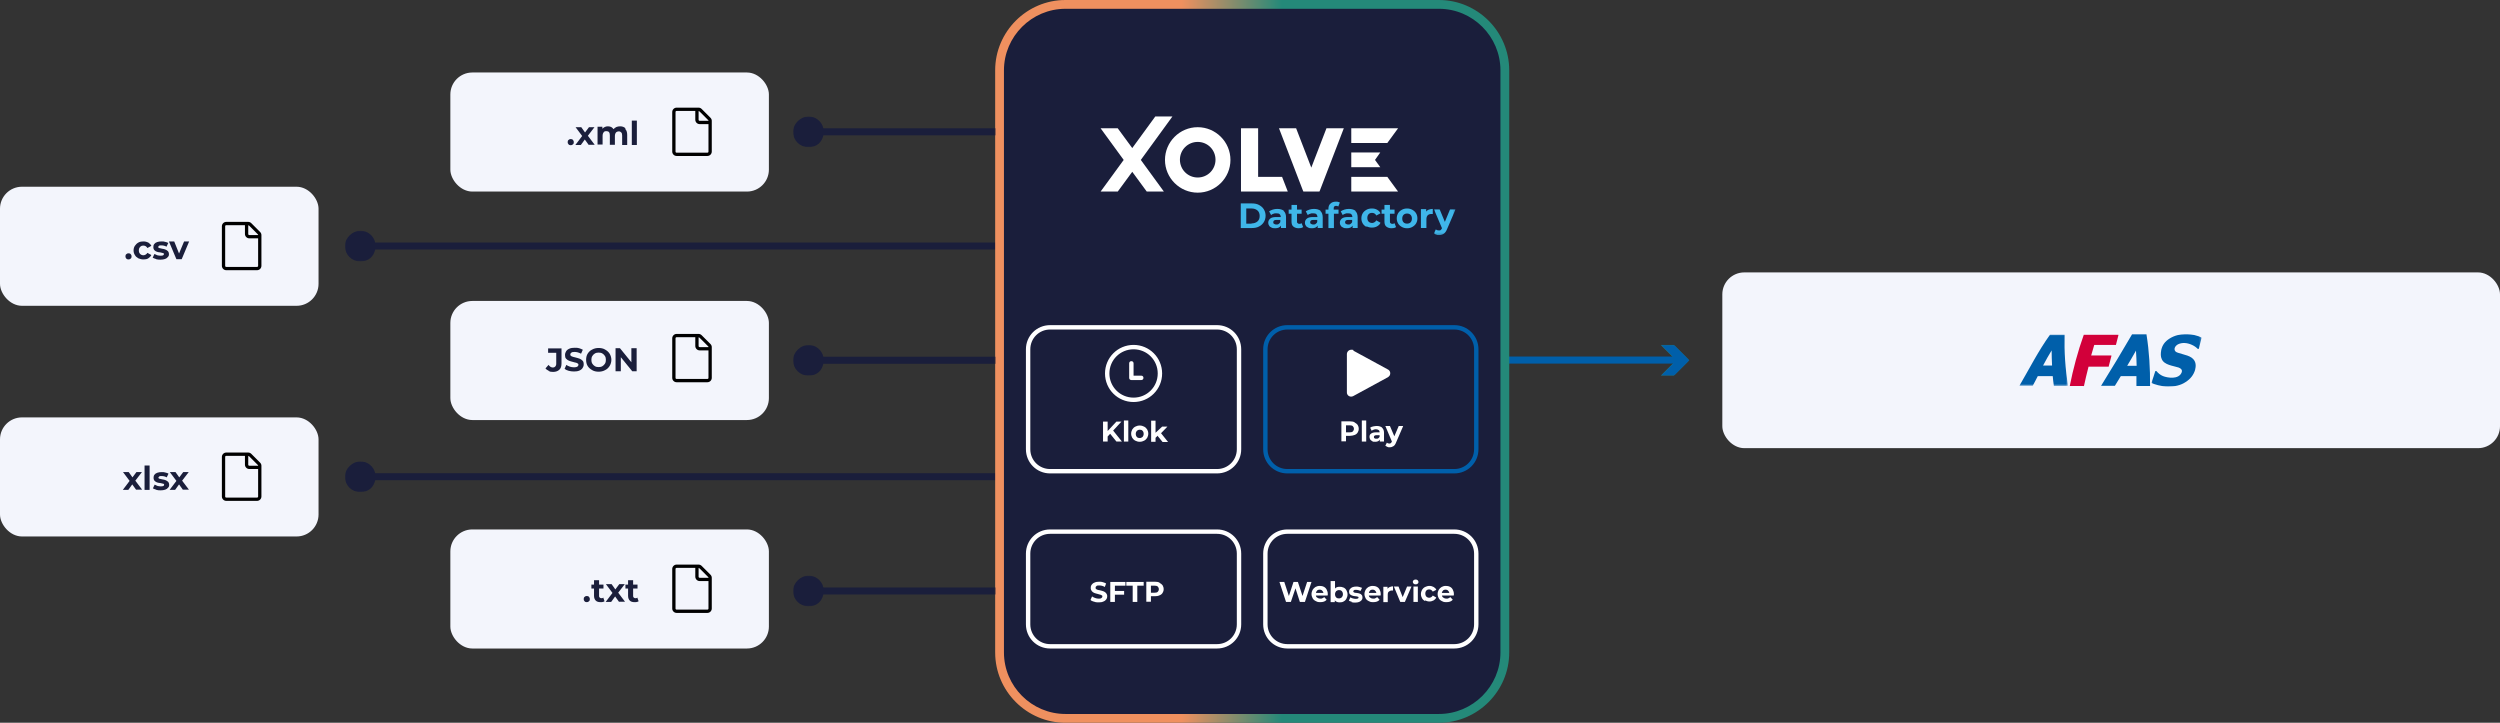 <?xml version="1.0" encoding="UTF-8"?> <svg xmlns="http://www.w3.org/2000/svg" xmlns:xlink="http://www.w3.org/1999/xlink" version="1.1" viewBox="0 0 1138 329"><rect x="0" y="0" width="1138" height="329" fill="#333333" stroke="none"/><defs><style> .cls-1 { fill: none; } .cls-2 { mask: url(#mask); } .cls-3, .cls-4 { fill: #1a1e3b; } .cls-5 { fill: #3fb6e9; } .cls-5, .cls-6, .cls-7, .cls-4, .cls-8, .cls-9 { fill-rule: evenodd; } .cls-10 { mask: url(#mask-8-2); } .cls-11 { mask: url(#mask-4-2); } .cls-12 { mask: url(#mask-2-2); } .cls-6, .cls-13 { fill: #fff; } .cls-14 { fill: #f3f5fc; } .cls-7 { fill: #248979; } .cls-15 { mask: url(#mask-10-2); } .cls-16 { isolation: isolate; } .cls-17 { mask: url(#mask-3); } .cls-18 { mask: url(#mask-5); } .cls-19 { mask: url(#mask-7); } .cls-20 { mask: url(#mask-6); } .cls-21 { mask: url(#mask-1); } .cls-22 { mask: url(#mask-9); } .cls-8, .cls-23 { fill: #005faa; } .cls-24 { clip-path: url(#clippath-1); } .cls-25 { clip-path: url(#clippath-3); } .cls-26 { clip-path: url(#clippath-4); } .cls-27 { clip-path: url(#clippath-2); } .cls-28 { clip-path: url(#clippath-5); } .cls-9 { fill: #d2003a; } .cls-29 { fill: url(#Naamloos_verloop_7); } .cls-30 { clip-path: url(#clippath); } </style><mask id="mask" x="157" y="210" width="299.6" height="14" maskUnits="userSpaceOnUse"><g id="mask-2"><polygon id="path-1" class="cls-6" points="157 210 456 210 456 224 157 224 157 210"></polygon></g></mask><mask id="mask-1" x="157" y="105" width="309.2" height="14" maskUnits="userSpaceOnUse"><g id="mask-4"><polygon id="path-3" class="cls-6" points="157 105 455 105 455 119 157 119 157 105"></polygon></g></mask><clipPath id="clippath"><rect class="cls-1" x="784" y="124" width="354" height="80" rx="10" ry="10"></rect></clipPath><mask id="mask-2-2" data-name="mask-2" x="919" y="152.3" width="22.2" height="23.4" maskUnits="userSpaceOnUse"><g id="mask-8"><polygon id="path-7" class="cls-6" points="919 152.3 941.2 152.3 941.2 175.7 919 175.7 919 152.3"></polygon></g></mask><mask id="mask-3" x="979.4" y="152" width="22.8" height="24" maskUnits="userSpaceOnUse"><g id="mask-10"><polygon id="path-9" class="cls-6" points="979.4 152 1002.2 152 1002.2 176 979.4 176 979.4 152"></polygon></g></mask><clipPath id="clippath-1"><rect class="cls-1" x="205" y="137" width="145" height="54.2" rx="10" ry="10"></rect></clipPath><clipPath id="clippath-2"><rect class="cls-1" x="205" y="241" width="145" height="54.2" rx="10" ry="10"></rect></clipPath><clipPath id="clippath-3"><rect class="cls-1" y="190" width="145" height="54.2" rx="10" ry="10"></rect></clipPath><clipPath id="clippath-4"><rect class="cls-1" x="205" y="33" width="145" height="54.2" rx="10" ry="10"></rect></clipPath><clipPath id="clippath-5"><rect class="cls-1" y="85" width="145" height="54.2" rx="10" ry="10"></rect></clipPath><mask id="mask-4-2" data-name="mask-4" x="656" y="157" width="112.9" height="14" maskUnits="userSpaceOnUse"><g id="mask-12"><polygon id="path-11" class="cls-6" points="709.9 157 768.9 157 768.9 171 709.9 171 709.9 157"></polygon></g></mask><mask id="mask-5" x="656" y="157" width="113" height="14" maskUnits="userSpaceOnUse"><g id="mask-14"><polygon id="path-13" class="cls-6" points="656 157 769 157 769 171 656 171 656 157"></polygon></g></mask><mask id="mask-6" x="656" y="157" width="113" height="14" maskUnits="userSpaceOnUse"><g id="mask-14-2" data-name="mask-14"><polygon id="path-13-2" data-name="path-13" class="cls-6" points="656 157 769 157 769 171 656 171 656 157"></polygon></g></mask><linearGradient id="Naamloos_verloop_7" data-name="Naamloos verloop 7" x1="312.2" y1="420.2" x2="312" y2="420.2" gradientTransform="translate(-71222 136736) scale(230 -325)" gradientUnits="userSpaceOnUse"><stop offset="0" stop-color="#248979"></stop><stop offset="1" stop-color="#ef905f"></stop></linearGradient><mask id="mask-7" x="361" y="262" width="151.5" height="14" maskUnits="userSpaceOnUse"><g id="mask-17"><polygon id="path-16" class="cls-6" points="361 262 453 262 453 276 361 276 361 262"></polygon></g></mask><mask id="mask-8-2" data-name="mask-8" x="361" y="157" width="151.5" height="14" maskUnits="userSpaceOnUse"><g id="mask-19"><polygon id="path-18" class="cls-6" points="361 157 453 157 453 171 361 171 361 157"></polygon></g></mask><mask id="mask-9" x="361" y="53" width="151.5" height="14" maskUnits="userSpaceOnUse"><g id="mask-21"><polygon id="path-20" class="cls-6" points="361 53 453 53 453 67 361 67 361 53"></polygon></g></mask><mask id="mask-10-2" data-name="mask-10" x="652.7" y="95.2" width="9.8" height="11.8" maskUnits="userSpaceOnUse"><g id="mask-23"><polygon id="path-22" class="cls-6" points="652.7 95.2 662.6 95.2 662.6 107 652.7 107 652.7 95.2"></polygon></g></mask></defs><g><g id="Laag_1"><g id="Group-3"><g class="cls-2"><g id="Fill-1"><path class="cls-4" d="M170.8,215.4c-.7-3.1-3.5-5.4-6.8-5.4s-7,3.1-7,7,3.1,7,7,7,6.1-2.3,6.8-5.4h284.2c.9,0,1.6-.7,1.6-1.6s-.7-1.6-1.6-1.6H170.8Z"></path></g></g></g><g id="Group-3-2" data-name="Group-3"><g class="cls-21"><g id="Fill-1-2" data-name="Fill-1"><path class="cls-4" d="M170.8,110.4c-.7-3.1-3.5-5.4-6.8-5.4s-7,3.1-7,7,3.1,7,7,7,6.1-2.3,6.8-5.4h282.2c28.8,0,1.6-.7,1.6-1.6s-.7-1.6-1.6-1.6H170.8Z"></path></g></g></g><g><g id="Rectangle"><g class="cls-30"><path class="cls-14" d="M1138,124h-354,354Z"></path><rect class="cls-14" x="784" y="124" width="354" height="80"></rect><path class="cls-14" d="M784,204h354-354Z"></path></g></g><g id="Group-11"><g id="Fill-1-3" data-name="Fill-1"><path class="cls-9" d="M948.5,175.7h-.2c-1.9,0-3.9,0-5.8,0h-.3c0,0,0-.2,0-.2,1.4-7.2,3.7-15.8,6.3-23,0,0,0,0,0-.1h.2c5.1,0,10.2,0,15.3,0h.3c0,0,0,.2,0,.2-.4,1.4-.7,2.8-1.1,4.3,0,0,0,0,0,.1h-.2c-3.2,0-6.5,0-9.7,0-.5,1.6-.9,3.2-1.4,4.8,2.9,0,5.9,0,8.9,0h.3c0,0,0,.2,0,.3-.4,1.5-.8,3-1.2,4.6,0,0,0,.1,0,.2h-.2c-3,0-6,0-9,0-.8,3.1-1.5,6.1-2.1,8.9,0,0,0,0,0,.1"></path></g><g id="Group-5"><g class="cls-12"><g id="Fill-3"><path class="cls-8" d="M930,166.4c1.4,0,2.7,0,4.1,0-.1-2.3-.2-4.6-.2-6.9-1.4,2.3-2.7,4.6-3.9,6.9M941.2,175.7h-.2c-2,0-3.9,0-5.9,0h-.2c0,0,0-.1,0-.2-.2-1.4-.4-2.9-.5-4.3-2.3,0-4.6,0-6.8,0-.8,1.5-1.5,3-2.3,4.4,0,0,0,0,0,0h-.1c-1.9,0-3.8,0-5.7,0h-.3c0,0,.1-.2.2-.3,4.4-7.5,8.4-15.5,13.8-23,0,0,0,0,0,0h.1c2.1,0,4.2,0,6.3,0h.2c0,0,0,.1,0,.2-.2,7.3.3,15.7,1.6,23,0,0,0,.1,0,.2"></path></g></g></g><g id="Fill-6"><path class="cls-8" d="M968.3,166.5c1.4,0,2.8,0,4.3,0,0-2.3-.2-4.6-.3-6.9-1.3,2.3-2.6,4.6-4,6.9M978.8,175.7h-.2c-2,0-3.9,0-5.9,0h-.2c0,0,0-.1,0-.2,0-1.4,0-2.8,0-4.3-2.4,0-4.7,0-7.1,0-.9,1.5-1.8,3-2.7,4.4,0,0,0,0,0,0h-.1c-1.9,0-3.9,0-5.8,0h-.4c0,0,.1-.2.2-.3,4.5-7.2,9.7-15.9,13.9-23.1,0,0,0,0,0,0h.1c2.1,0,4.2,0,6.3,0h.2c0,0,0,.1,0,.2,1.2,7.3,1.7,15.8,1.6,23,0,0,0,.1,0,.2"></path></g><g id="Group-10"><g class="cls-17"><g id="Fill-8"><path class="cls-8" d="M1002.2,153.6c-.4,1.7-.9,3.4-1.3,5.2-.2,0-.3,0-.5,0-.7-.7-1.5-1.3-2.6-1.8-2.4-1.1-4.6-1.1-6.3-.3-1.2.6-2.2,2-1.3,3.2.7,1,5.3,1.4,7.4,2.9,2.3,1.6,2,4,1.6,5.6-.7,2.3-2.1,4.1-4.3,5.5-2.2,1.5-5,2.1-8,2.1s-6.7-1.2-7.6-1.7c.6-1.8,1.3-3.6,1.8-5.4.2,0,.3,0,.5,0,.8,1,1.8,1.8,3,2.3,2,.8,7.2,1.7,8.5-1.7.4-1.1-.3-1.8-1.4-2.2-2.4-.8-6.6-1.1-7.7-3.9-.5-1.1-.5-2.4-.2-4.1.5-2.2,1.6-3.8,3.8-5.2,4.6-2.9,9.9-1.9,11.2-1.6,1.3.3,2.5.7,3.3,1.2"></path></g></g></g></g></g><g><g id="Rectangle-2" data-name="Rectangle"><g class="cls-24"><path class="cls-14" d="M350,137h-145,145Z"></path><rect class="cls-14" x="205" y="137" width="145" height="54.2"></rect><path class="cls-14" d="M205,191.2h145-145Z"></path></g></g><g id="JSON" class="cls-16"><g class="cls-16"><path class="cls-3" d="M249.8,168.8c-.6-.3-1.1-.6-1.5-1.1l1.4-1.6c.6.8,1.2,1.2,2,1.2s1.5-.6,1.5-1.7v-5h-3.7v-2h6.1v6.8c0,1.3-.3,2.3-1,2.9-.6.6-1.6,1-2.8,1s-1.4-.1-2-.4Z"></path><path class="cls-3" d="M258.9,168.8c-.8-.2-1.4-.5-1.9-.9l.8-1.8c.4.3,1,.6,1.6.8.6.2,1.2.3,1.9.3s1.2-.1,1.5-.3c.3-.2.5-.5.5-.8s0-.5-.3-.6c-.2-.2-.4-.3-.8-.4-.3,0-.7-.2-1.2-.3-.8-.2-1.5-.4-2-.6-.5-.2-.9-.5-1.3-.9-.4-.4-.5-1-.5-1.7s.2-1.2.5-1.7.8-.9,1.5-1.2c.7-.3,1.5-.4,2.4-.4s1.3,0,2,.2c.6.2,1.2.4,1.7.7l-.8,1.8c-1-.5-1.9-.8-2.9-.8s-1.2.1-1.5.3c-.3.2-.5.5-.5.9s.2.6.6.8.9.3,1.7.5c.8.2,1.5.4,2,.6.5.2.9.5,1.3.9.4.4.5,1,.5,1.7s-.2,1.1-.5,1.6-.8.9-1.5,1.2c-.7.3-1.5.4-2.4.4s-1.6-.1-2.4-.3Z"></path><path class="cls-3" d="M269.6,168.5c-.9-.5-1.6-1.1-2.1-1.9-.5-.8-.7-1.8-.7-2.8s.2-2,.7-2.8c.5-.8,1.2-1.5,2.1-1.9.9-.5,1.9-.7,2.9-.7s2.1.2,2.9.7c.9.5,1.6,1.1,2.1,1.9.5.8.8,1.8.8,2.8s-.3,2-.8,2.8c-.5.8-1.2,1.5-2.1,1.9-.9.5-1.9.7-2.9.7s-2.1-.2-2.9-.7ZM274.2,166.7c.5-.3.9-.7,1.2-1.2s.4-1.1.4-1.7-.1-1.2-.4-1.7-.7-.9-1.2-1.2-1.1-.4-1.7-.4-1.2.1-1.7.4-.9.7-1.2,1.2c-.3.5-.4,1.1-.4,1.7s.1,1.2.4,1.7c.3.5.7.9,1.2,1.2s1.1.4,1.7.4,1.2-.1,1.7-.4Z"></path><path class="cls-3" d="M289.8,158.5v10.5h-2l-5.2-6.4v6.4h-2.4v-10.5h2l5.2,6.4v-6.4h2.4Z"></path></g></g><g id="ad3ee449"><g id="Shape"><path d="M308,153.5c-.3,0-.5.2-.5.5v18c0,.3.2.5.5.5h14c.3,0,.5-.2.5-.5v-12.5h-4c-1.1,0-2-.9-2-2v-4h-8.5ZM318,153.5v4c0,.3.2.5.5.5h4c0-.1,0-.2-.1-.3l-4-4c0,0-.2-.1-.3-.1ZM306,154c0-1.1.9-2,2-2h10c.5,0,1,.2,1.4.6l4,4c.4.4.6.9.6,1.4v14c0,1.1-.9,2-2,2h-14c-1.1,0-2-.9-2-2v-18Z"></path></g></g></g><g><g id="Rectangle-3" data-name="Rectangle"><g class="cls-27"><path class="cls-14" d="M350,241h-145,145Z"></path><rect class="cls-14" x="205" y="241" width="145" height="54.2"></rect><path class="cls-14" d="M205,295.2h145-145Z"></path></g></g><g id="_x2E_txt" class="cls-16"><g class="cls-16"><path class="cls-3" d="M266.1,273.7c-.3-.3-.4-.6-.4-1s.1-.8.4-1c.3-.3.6-.4,1-.4s.8.1,1,.4c.3.3.4.6.4,1s-.1.8-.4,1c-.3.3-.6.4-1,.4s-.8-.1-1-.4Z"></path><path class="cls-3" d="M275.3,273.6c-.2.2-.5.3-.8.4s-.7.1-1.1.1c-1,0-1.7-.2-2.2-.7-.5-.5-.8-1.2-.8-2.2v-3.3h-1.2v-1.8h1.2v-2h2.3v2h2v1.8h-2v3.3c0,.3,0,.6.3.8.2.2.4.3.7.3s.7,0,.9-.3l.6,1.7Z"></path><path class="cls-3" d="M281.8,274l-1.8-2.5-1.8,2.5h-2.5l3.1-4.1-3-4h2.6l1.7,2.4,1.8-2.4h2.5l-3,3.9,3.1,4.1h-2.7Z"></path><path class="cls-3" d="M290.8,273.6c-.2.2-.5.3-.8.4s-.7.1-1.1.1c-1,0-1.7-.2-2.2-.7-.5-.5-.8-1.2-.8-2.2v-3.3h-1.2v-1.8h1.2v-2h2.3v2h2v1.8h-2v3.3c0,.3,0,.6.3.8.2.2.4.3.7.3s.7,0,.9-.3l.6,1.7Z"></path></g></g><g id="ad3ee449-2" data-name="ad3ee449"><g id="Shape-2" data-name="Shape"><path d="M308,258.5c-.3,0-.5.2-.5.5v18c0,.3.2.5.5.5h14c.3,0,.5-.2.5-.5v-12.5h-4c-1.1,0-2-.9-2-2v-4h-8.5ZM318,258.5v4c0,.3.2.5.5.5h4c0-.1,0-.2-.1-.3l-4-4c0,0-.2-.1-.3-.1ZM306,259c0-1.1.9-2,2-2h10c.5,0,1,.2,1.4.6l4,4c.4.4.6.9.6,1.4v14c0,1.1-.9,2-2,2h-14c-1.1,0-2-.9-2-2v-18Z"></path></g></g></g><g><g id="Rectangle-4" data-name="Rectangle"><g class="cls-25"><path class="cls-14" d="M145,190H0h145Z"></path><rect class="cls-14" y="190" width="145" height="54.2"></rect><path class="cls-14" d="M0,244.2h145H0Z"></path></g></g><g id="xlsx" class="cls-16"><g class="cls-16"><path class="cls-3" d="M62,223l-1.8-2.5-1.8,2.5h-2.5l3.1-4.1-3-4h2.6l1.7,2.4,1.8-2.4h2.5l-3,3.9,3.1,4.1h-2.7Z"></path><path class="cls-3" d="M65.8,211.9h2.3v11.1h-2.3v-11.1Z"></path><path class="cls-3" d="M71.1,222.9c-.6-.2-1.2-.4-1.5-.6l.8-1.7c.4.2.8.4,1.3.6.5.1,1,.2,1.5.2,1,0,1.5-.2,1.5-.7s-.1-.4-.4-.5-.7-.2-1.2-.3c-.7,0-1.2-.2-1.6-.3-.4-.1-.8-.4-1.1-.7-.3-.3-.5-.8-.5-1.4s.1-1,.4-1.4c.3-.4.7-.7,1.3-.9.6-.2,1.2-.3,2-.3s1.1,0,1.7.2c.6.1,1,.3,1.4.5l-.8,1.7c-.7-.4-1.5-.6-2.3-.6s-.9,0-1.1.2-.4.3-.4.5.1.4.4.5c.3,0,.7.2,1.3.3.7.1,1.2.2,1.6.4s.8.4,1.1.7c.3.3.5.8.5,1.4s-.1.9-.5,1.3c-.3.4-.7.7-1.3.9-.6.2-1.3.3-2,.3s-1.3,0-2-.2Z"></path><path class="cls-3" d="M83.3,223l-1.8-2.5-1.8,2.5h-2.5l3.1-4.1-3-4h2.6l1.7,2.4,1.8-2.4h2.5l-3,3.9,3.1,4.1h-2.7Z"></path></g></g><g id="ad3ee449-3" data-name="ad3ee449"><g id="Shape-3" data-name="Shape"><path d="M103,207.5c-.3,0-.5.2-.5.5v18c0,.3.2.5.5.5h14c.3,0,.5-.2.5-.5v-12.5h-4c-1.1,0-2-.9-2-2v-4h-8.5ZM113,207.5v4c0,.3.2.5.5.5h4c0-.1,0-.2-.1-.3l-4-4c0,0-.2-.1-.3-.1ZM101,208c0-1.1.9-2,2-2h10c.5,0,1,.2,1.4.6l4,4c.4.4.6.9.6,1.4v14c0,1.1-.9,2-2,2h-14c-1.1,0-2-.9-2-2v-18Z"></path></g></g></g><g><g id="Rectangle-5" data-name="Rectangle"><g class="cls-26"><path class="cls-14" d="M350,33h-145,145Z"></path><rect class="cls-14" x="205" y="33" width="145" height="54.2"></rect><path class="cls-14" d="M205,87.2h145-145Z"></path></g></g><g id="_x2E_xml" class="cls-16"><g class="cls-16"><path class="cls-3" d="M258.8,65.7c-.3-.3-.4-.6-.4-1s.1-.8.4-1c.3-.3.6-.4,1-.4s.8.1,1,.4c.3.3.4.6.4,1s-.1.8-.4,1c-.3.3-.6.4-1,.4s-.8-.1-1-.4Z"></path><path class="cls-3" d="M268,66l-1.8-2.5-1.8,2.5h-2.5l3.1-4.1-3-4h2.6l1.7,2.4,1.8-2.4h2.5l-3,3.9,3.1,4.1h-2.7Z"></path><path class="cls-3" d="M284.6,58.7c.6.6.9,1.5.9,2.7v4.6h-2.3v-4.3c0-.6-.1-1.1-.4-1.4-.3-.3-.6-.5-1.1-.5s-1,.2-1.3.5c-.3.4-.5.9-.5,1.6v4h-2.3v-4.3c0-1.3-.5-1.9-1.5-1.9s-1,.2-1.3.5c-.3.4-.5.9-.5,1.6v4h-2.3v-8.1h2.2v.9c.3-.3.7-.6,1.1-.8s.9-.3,1.4-.3,1.1.1,1.5.3.8.6,1.1,1c.3-.4.7-.7,1.3-1,.5-.2,1.1-.3,1.7-.3,1,0,1.8.3,2.4.9Z"></path><path class="cls-3" d="M287.6,54.9h2.3v11.1h-2.3v-11.1Z"></path></g></g><g id="ad3ee449-4" data-name="ad3ee449"><g id="Shape-4" data-name="Shape"><path d="M308,50.5c-.3,0-.5.2-.5.5v18c0,.3.2.5.5.5h14c.3,0,.5-.2.5-.5v-12.5h-4c-1.1,0-2-.9-2-2v-4h-8.5ZM318,50.5v4c0,.3.2.5.5.5h4c0-.1,0-.2-.1-.3l-4-4c0,0-.2-.1-.3-.1ZM306,51c0-1.1.9-2,2-2h10c.5,0,1,.2,1.4.6l4,4c.4.4.6.9.6,1.4v14c0,1.1-.9,2-2,2h-14c-1.1,0-2-.9-2-2v-18Z"></path></g></g></g><g><g id="Rectangle-6" data-name="Rectangle"><g class="cls-28"><path class="cls-14" d="M145,85H0h145Z"></path><rect class="cls-14" y="85" width="145" height="54.2"></rect><path class="cls-14" d="M0,139.2h145H0Z"></path></g></g><g id="_x2E_csv" class="cls-16"><g class="cls-16"><path class="cls-3" d="M57.5,117.7c-.3-.3-.4-.6-.4-1s.1-.8.4-1c.3-.3.6-.4,1-.4s.8.1,1,.4c.3.3.4.6.4,1s-.1.8-.4,1c-.3.3-.6.4-1,.4s-.8-.1-1-.4Z"></path><path class="cls-3" d="M63,117.6c-.7-.4-1.2-.8-1.6-1.5-.4-.6-.6-1.3-.6-2.1s.2-1.5.6-2.1c.4-.6.9-1.1,1.6-1.5.7-.4,1.5-.5,2.3-.5s1.6.2,2.2.5c.6.4,1.1.9,1.4,1.5l-1.8,1c-.4-.7-1-1.1-1.8-1.1s-1.1.2-1.5.6c-.4.4-.6.9-.6,1.6s.2,1.2.6,1.6c.4.4.9.6,1.5.6s1.4-.4,1.8-1.1l1.8,1c-.3.6-.8,1.1-1.4,1.5-.6.4-1.4.5-2.2.5s-1.6-.2-2.3-.5Z"></path><path class="cls-3" d="M71,117.9c-.6-.2-1.2-.4-1.5-.6l.8-1.7c.4.2.8.4,1.3.6.5.1,1,.2,1.5.2,1,0,1.5-.2,1.5-.7s-.1-.4-.4-.5-.7-.2-1.2-.3c-.7,0-1.2-.2-1.6-.3-.4-.1-.8-.4-1.1-.7-.3-.3-.5-.8-.5-1.4s.1-1,.4-1.4c.3-.4.7-.7,1.3-.9.6-.2,1.2-.3,2-.3s1.1,0,1.7.2c.6.1,1,.3,1.4.5l-.8,1.7c-.7-.4-1.5-.6-2.3-.6s-.9,0-1.1.2-.4.3-.4.5.1.4.4.5c.3,0,.7.2,1.3.3.7.1,1.2.2,1.6.4s.8.4,1.1.7c.3.3.5.8.5,1.4s-.1.9-.5,1.3c-.3.4-.7.7-1.3.9-.6.2-1.3.3-2,.3s-1.3,0-2-.2Z"></path><path class="cls-3" d="M86.1,109.9l-3.4,8.1h-2.4l-3.4-8.1h2.4l2.2,5.5,2.3-5.5h2.2Z"></path></g></g><g id="ad3ee449-5" data-name="ad3ee449"><g id="Shape-5" data-name="Shape"><path d="M103,102.5c-.3,0-.5.2-.5.5v18c0,.3.2.5.5.5h14c.3,0,.5-.2.5-.5v-12.5h-4c-1.1,0-2-.9-2-2v-4h-8.5ZM113,102.5v4c0,.3.2.5.5.5h4c0-.1,0-.2-.1-.3l-4-4c0,0-.2-.1-.3-.1ZM101,103c0-1.1.9-2,2-2h10c.5,0,1,.2,1.4.6l4,4c.4.4.6.9.6,1.4v14c0,1.1-.9,2-2,2h-14c-1.1,0-2-.9-2-2v-18Z"></path></g></g></g><g id="Group-3-3" data-name="Group-3"><g class="cls-11"><g id="Fill-1-4" data-name="Fill-1"><path class="cls-7" d="M761.9,157h-5.9l5.9,5.9h-104.7c-.6,0-1.1.5-1.1,1.1s.5,1.1,1.1,1.1h104.7l-5.9,5.9h5.9l7-7-7-7Z"></path></g></g></g><g id="Group-3-4" data-name="Group-3"><g class="cls-18"><g id="Fill-1-5" data-name="Fill-1"><path class="cls-8" d="M762,157h-5.9l5.9,5.9h-104.7c-.6,0-1.1.5-1.1,1.1s.5,1.1,1.1,1.1h104.7l-5.9,5.9h5.9l7-7-7-7Z"></path></g></g><g class="cls-20"><g id="Fill-1-6" data-name="Fill-1"><path class="cls-8" d="M682.9,162.4v3.1h80c.9,0,1.6-.7,1.6-1.6s-.7-1.6-1.6-1.6h-80Z"></path></g></g></g><g id="Rectangle-7" data-name="Rectangle"><rect class="cls-3" x="455" y="2" width="230" height="325" rx="30" ry="30"></rect><path class="cls-29" d="M655,329h-170c-17.6,0-32-14.4-32-32V32c0-17.6,14.4-32,32-32h170c17.6,0,32,14.4,32,32v265c0,17.6-14.4,32-32,32ZM485,4c-15.4,0-28,12.6-28,28v265c0,15.4,12.6,28,28,28h170c15.4,0,28-12.6,28-28V32c0-15.4-12.6-28-28-28h-170Z"></path></g><g id="Group-3-5" data-name="Group-3"><g class="cls-19"><g id="Fill-1-7" data-name="Fill-1"><path class="cls-4" d="M374.8,267.4c-.7-3.1-3.5-5.4-6.8-5.4s-7,3.1-7,7,3.1,7,7,7,6.1-2.3,6.8-5.4h136.1c.9,0,1.6-.7,1.6-1.6s-.7-1.6-1.6-1.6h-136.1Z"></path></g></g></g><g id="Group-3-6" data-name="Group-3"><g class="cls-10"><g id="Fill-1-8" data-name="Fill-1"><path class="cls-4" d="M374.8,162.4c-.7-3.1-3.5-5.4-6.8-5.4s-7,3.1-7,7,3.1,7,7,7,6.1-2.3,6.8-5.4h136.1c.9,0,1.6-.7,1.6-1.6s-.7-1.6-1.6-1.6h-136.1Z"></path></g></g></g><g id="Group-3-7" data-name="Group-3"><g class="cls-22"><g id="Fill-1-9" data-name="Fill-1"><path class="cls-4" d="M374.8,58.4c-.7-3.1-3.5-5.4-6.8-5.4s-7,3.1-7,7,3.1,7,7,7,6.1-2.3,6.8-5.4h136.1c.9,0,1.6-.7,1.6-1.6s-.7-1.6-1.6-1.6h-136.1Z"></path></g></g></g><g id="Rectangle-8" data-name="Rectangle"><path class="cls-13" d="M662,295.2h-76c-6.1,0-11-4.9-11-11v-32.2c0-6.1,4.9-11,11-11h76c6.1,0,11,4.9,11,11v32.2c0,6.1-4.9,11-11,11ZM586,243c-5,0-9,4-9,9v32.2c0,5,4,9,9,9h76c5,0,9-4,9-9v-32.2c0-5-4-9-9-9h-76Z"></path></g><g id="Rectangle-9" data-name="Rectangle"><path class="cls-13" d="M554,295.2h-76c-6.1,0-11-4.9-11-11v-32.2c0-6.1,4.9-11,11-11h76c6.1,0,11,4.9,11,11v32.2c0,6.1-4.9,11-11,11ZM478,243c-5,0-9,4-9,9v32.2c0,5,4,9,9,9h76c5,0,9-4,9-9v-32.2c0-5-4-9-9-9h-76Z"></path></g><g id="Rectangle-10" data-name="Rectangle"><path class="cls-23" d="M662,215.5h-76c-6.1,0-11-4.9-11-11v-45.5c0-6.1,4.9-11,11-11h76c6.1,0,11,4.9,11,11v45.5c0,6.1-4.9,11-11,11ZM586,150c-5,0-9,4-9,9v45.5c0,5,4,9,9,9h76c5,0,9-4,9-9v-45.5c0-5-4-9-9-9h-76Z"></path></g><g id="Rectangle-11" data-name="Rectangle"><path class="cls-13" d="M554,215.5h-76c-6.1,0-11-4.9-11-11v-45.5c0-6.1,4.9-11,11-11h76c6.1,0,11,4.9,11,11v45.5c0,6.1-4.9,11-11,11ZM478,150c-5,0-9,4-9,9v45.5c0,5,4,9,9,9h76c5,0,9-4,9-9v-45.5c0-5-4-9-9-9h-76Z"></path></g><g id="Oval"><path class="cls-13" d="M516,183c-7.2,0-13-5.8-13-13s5.8-13,13-13,13,5.8,13,13-5.8,13-13,13ZM516,159c-6.1,0-11,4.9-11,11s4.9,11,11,11,11-4.9,11-11-4.9-11-11-11Z"></path></g><g id="Klok" class="cls-16"><g class="cls-16"><path class="cls-13" d="M505.4,197.4l-1.2,1.3v2.3h-2.1v-9.1h2.1v4.3l4-4.3h2.3l-3.8,4.1,4,5h-2.5l-2.9-3.6Z"></path><path class="cls-13" d="M511.6,191.4h2v9.6h-2v-9.6Z"></path><path class="cls-13" d="M516.8,200.6c-.6-.3-1-.7-1.4-1.3-.3-.5-.5-1.2-.5-1.9s.2-1.3.5-1.9c.3-.5.8-1,1.4-1.3.6-.3,1.2-.5,2-.5s1.4.2,2,.5c.6.3,1,.7,1.4,1.3.3.5.5,1.2.5,1.9s-.2,1.3-.5,1.9c-.3.5-.8,1-1.4,1.3-.6.3-1.2.5-2,.5s-1.4-.2-2-.5ZM520.1,198.9c.3-.4.5-.8.5-1.4s-.2-1.1-.5-1.4c-.3-.4-.8-.5-1.3-.5s-.9.2-1.3.5c-.3.4-.5.8-.5,1.4s.2,1.1.5,1.4c.3.4.8.5,1.3.5s.9-.2,1.3-.5Z"></path><path class="cls-13" d="M527,198.3l-1,1v1.8h-2v-9.6h2v5.5l3-2.8h2.4l-2.9,3,3.2,4h-2.5l-2.2-2.7Z"></path></g></g><g id="Play" class="cls-16"><g class="cls-16"><path class="cls-13" d="M616.6,192.3c.6.3,1.1.7,1.4,1.1.3.5.5,1.1.5,1.8s-.2,1.2-.5,1.7c-.3.5-.8.9-1.4,1.1s-1.3.4-2.1.4h-1.8v2.5h-2.1v-9.1h3.9c.8,0,1.5.1,2.1.4ZM615.8,196.4c.3-.3.5-.7.5-1.2s-.2-.9-.5-1.2c-.3-.3-.8-.4-1.4-.4h-1.7v3.2h1.7c.6,0,1.1-.1,1.4-.4Z"></path><path class="cls-13" d="M619.9,191.4h2v9.6h-2v-9.6Z"></path><path class="cls-13" d="M629.1,194.7c.6.5.9,1.3.9,2.3v4h-1.9v-.9c-.4.7-1.1,1-2.1,1s-1,0-1.4-.3-.7-.4-.9-.8-.3-.7-.3-1.1c0-.7.2-1.2.7-1.5.5-.4,1.2-.6,2.3-.6h1.6c0-.4-.1-.8-.4-1-.3-.2-.7-.4-1.2-.4s-.7,0-1.1.2c-.4.1-.7.3-.9.5l-.7-1.4c.4-.3.8-.5,1.4-.6s1.1-.2,1.6-.2c1.1,0,1.9.3,2.5.8ZM627.4,199.5c.3-.2.5-.4.6-.7v-.7h-1.4c-.8,0-1.2.3-1.2.8s.1.5.3.6c.2.2.5.2.8.2s.7,0,.9-.2Z"></path><path class="cls-13" d="M638.7,194l-3.2,7.4c-.3.8-.7,1.4-1.2,1.7-.5.3-1,.5-1.7.5s-.7,0-1.1-.2-.6-.3-.9-.5l.7-1.4c.2.1.3.2.5.3.2,0,.4.1.6.1s.5,0,.7-.2c.2-.1.3-.4.5-.7h0c0,0-3-7.1-3-7.1h2.1l2,4.7,2-4.7h1.9Z"></path></g></g><g id="SFTP" class="cls-16"><g class="cls-16"><path class="cls-13" d="M498,273.9c-.7-.2-1.2-.4-1.6-.8l.7-1.6c.4.3.9.5,1.4.7.5.2,1.1.3,1.6.3s1,0,1.3-.3c.3-.2.4-.4.4-.7s0-.4-.3-.5c-.2-.1-.4-.3-.6-.3-.3,0-.6-.2-1.1-.3-.7-.2-1.3-.3-1.7-.5-.4-.2-.8-.4-1.1-.8s-.5-.8-.5-1.5.1-1,.4-1.4.7-.8,1.3-1c.6-.3,1.3-.4,2.1-.4s1.1,0,1.7.2,1,.3,1.5.6l-.6,1.6c-.8-.5-1.7-.7-2.5-.7s-1,0-1.3.3c-.3.2-.4.4-.4.8s.2.5.5.7c.3.2.8.3,1.5.4.7.2,1.3.3,1.7.5.4.2.8.4,1.1.8.3.4.5.8.5,1.4s-.1,1-.4,1.4c-.3.4-.7.8-1.3,1-.6.3-1.3.4-2.1.4s-1.4,0-2.1-.3Z"></path><path class="cls-13" d="M507.5,266.6v2.4h4.2v1.7h-4.2v3.3h-2.1v-9.1h6.9v1.7h-4.8Z"></path><path class="cls-13" d="M515.6,266.6h-2.9v-1.7h7.9v1.7h-2.9v7.4h-2.1v-7.4Z"></path><path class="cls-13" d="M527.8,265.3c.6.3,1.1.7,1.4,1.1.3.5.5,1.1.5,1.8s-.2,1.2-.5,1.7c-.3.5-.8.9-1.4,1.1-.6.3-1.3.4-2.1.4h-1.8v2.5h-2.1v-9.1h3.9c.8,0,1.5.1,2.1.4ZM527,269.4c.3-.3.5-.7.5-1.2s-.2-.9-.5-1.2c-.3-.3-.8-.4-1.4-.4h-1.7v3.2h1.7c.6,0,1.1-.1,1.4-.4Z"></path></g></g><g id="Webservice" class="cls-16"><g class="cls-16"><path class="cls-13" d="M597,264.9l-3,9.1h-2.3l-2-6.2-2.1,6.2h-2.2l-3-9.1h2.2l2.1,6.4,2.1-6.4h2l2.1,6.4,2.1-6.4h2Z"></path><path class="cls-13" d="M604.3,271.1h-5.3c0,.4.3.8.7,1,.4.3.8.4,1.3.4s.7,0,1-.2c.3-.1.5-.3.8-.5l1.1,1.2c-.7.8-1.6,1.1-2.9,1.1s-1.5-.2-2.1-.5-1.1-.7-1.4-1.3c-.3-.5-.5-1.2-.5-1.9s.2-1.3.5-1.9c.3-.5.8-1,1.3-1.3s1.2-.5,1.9-.5,1.3.1,1.9.4c.6.3,1,.7,1.3,1.3.3.6.5,1.2.5,1.9s0,.2,0,.5ZM599.6,268.8c-.3.3-.5.6-.6,1.1h3.4c0-.4-.3-.8-.6-1.1-.3-.3-.7-.4-1.1-.4s-.8.1-1.2.4Z"></path><path class="cls-13" d="M611.6,267.4c.5.3,1,.7,1.3,1.3.3.5.5,1.2.5,1.9s-.2,1.3-.5,1.9-.7,1-1.3,1.3c-.5.3-1.1.4-1.8.4-1,0-1.7-.3-2.2-.9v.8h-1.9v-9.6h2v3.4c.5-.6,1.2-.8,2.1-.8s1.2.1,1.8.4ZM610.8,271.9c.3-.4.5-.8.5-1.4s-.2-1.1-.5-1.4c-.3-.4-.8-.5-1.3-.5s-.9.2-1.3.5c-.3.4-.5.8-.5,1.4s.2,1.1.5,1.4c.3.4.8.5,1.3.5s.9-.2,1.3-.5Z"></path><path class="cls-13" d="M615.3,273.9c-.6-.1-1-.3-1.3-.5l.7-1.5c.3.2.7.4,1.1.5.4.1.9.2,1.3.2.9,0,1.3-.2,1.3-.6s-.1-.3-.4-.4-.6-.2-1.1-.2c-.6,0-1-.2-1.4-.3-.4-.1-.7-.3-1-.6-.3-.3-.4-.7-.4-1.2s.1-.8.4-1.2c.3-.3.6-.6,1.1-.8.5-.2,1.1-.3,1.7-.3s1,0,1.5.2c.5.1.9.3,1.2.4l-.7,1.4c-.6-.3-1.3-.5-2-.5s-.8,0-1,.2-.3.3-.3.5.1.4.4.5.6.2,1.1.2c.6,0,1,.2,1.4.3.4.1.7.3.9.6.3.3.4.7.4,1.2s-.1.8-.4,1.2c-.3.3-.6.6-1.1.8-.5.2-1.1.3-1.8.3s-1.1,0-1.7-.2Z"></path><path class="cls-13" d="M628.4,271.1h-5.3c0,.4.3.8.7,1,.4.3.8.4,1.3.4s.7,0,1-.2.5-.3.8-.5l1.1,1.2c-.7.8-1.6,1.1-2.9,1.1s-1.5-.2-2.1-.5c-.6-.3-1.1-.7-1.4-1.3s-.5-1.2-.5-1.9.2-1.3.5-1.9c.3-.5.8-1,1.3-1.3.6-.3,1.2-.5,1.9-.5s1.3.1,1.9.4c.6.3,1,.7,1.3,1.3.3.6.5,1.2.5,1.9s0,.2,0,.5ZM623.7,268.8c-.3.3-.5.6-.6,1.1h3.4c0-.4-.3-.8-.6-1.1-.3-.3-.7-.4-1.1-.4s-.8.1-1.2.4Z"></path><path class="cls-13" d="M632.7,267.2c.4-.2.9-.3,1.4-.3v1.9c-.2,0-.4,0-.5,0-.6,0-1,.2-1.4.5s-.5.8-.5,1.5v3.3h-2v-7h1.9v.9c.2-.3.6-.6,1-.8Z"></path><path class="cls-13" d="M642.5,267l-3,7h-2.1l-2.9-7h2.1l1.9,4.8,2-4.8h1.9Z"></path><path class="cls-13" d="M643.5,265.7c-.2-.2-.4-.5-.4-.8s.1-.6.4-.8c.2-.2.5-.3.9-.3s.7.1.9.3c.2.2.4.5.4.8s-.1.6-.4.8c-.2.2-.5.3-.9.3s-.7-.1-.9-.3ZM643.4,267h2v7h-2v-7Z"></path><path class="cls-13" d="M648.7,273.6c-.6-.3-1.1-.7-1.4-1.3-.3-.5-.5-1.2-.5-1.9s.2-1.3.5-1.9c.3-.5.8-1,1.4-1.3.6-.3,1.3-.5,2-.5s1.4.2,1.9.5,1,.7,1.2,1.3l-1.6.8c-.4-.6-.9-1-1.6-1s-1,.2-1.3.5c-.3.3-.5.8-.5,1.4s.2,1.1.5,1.4c.3.3.8.5,1.3.5s1.2-.3,1.6-1l1.6.9c-.3.6-.7,1-1.2,1.3-.6.3-1.2.5-1.9.5s-1.4-.2-2-.5Z"></path><path class="cls-13" d="M661.7,271.1h-5.3c0,.4.3.8.7,1,.4.3.8.4,1.3.4s.7,0,1-.2c.3-.1.5-.3.8-.5l1.1,1.2c-.7.8-1.6,1.1-2.9,1.1s-1.5-.2-2.1-.5-1.1-.7-1.4-1.3c-.3-.5-.5-1.2-.5-1.9s.2-1.3.5-1.9c.3-.5.8-1,1.3-1.3s1.2-.5,1.9-.5,1.3.1,1.9.4c.6.3,1,.7,1.3,1.3.3.6.5,1.2.5,1.9s0,.2,0,.5ZM656.9,268.8c-.3.3-.5.6-.6,1.1h3.4c0-.4-.3-.8-.6-1.1-.3-.3-.7-.4-1.1-.4s-.8.1-1.2.4Z"></path></g></g><g id="Group-33"><g id="Fill-1-10" data-name="Fill-1"><polygon class="cls-6" points="525.9 53 515.4 67.4 508.8 58.4 501 58.4 511.5 72.8 501 87.2 508.1 87.2 508.8 87.2 515.4 78.2 522 87.2 529.8 87.2 519.3 72.8 533.7 53 525.9 53"></polygon></g><g id="Fill-2"><polygon class="cls-6" points="596.9 76.3 590 58.4 582.2 58.4 593 86.5 593.3 87.2 600.6 87.2 600.9 86.5 611.7 58.4 603.8 58.4 596.9 76.3"></polygon></g><g id="Fill-3-2" data-name="Fill-3"><polygon class="cls-6" points="572.7 80.5 572.7 58.4 564.9 58.4 564.9 80.5 564.9 87.2 572.7 87.2 586.2 87.2 583.6 80.5 572.7 80.5"></polygon></g><g id="Fill-4"><polygon class="cls-6" points="623.6 80.5 620.3 80.5 615.1 80.5 615.1 87.2 615.4 87.2 628.5 87.2 636.4 87.2 631.5 80.5 623.6 80.5"></polygon></g><g id="Fill-5"><polygon class="cls-6" points="628.3 76.1 625.9 72.8 628.3 69.4 615.6 69.4 615.1 69.4 615.1 76.1 615.6 76.1 628.3 76.1"></polygon></g><g id="Fill-6-2" data-name="Fill-6"><polygon class="cls-6" points="623.6 65.1 631.5 65.1 636.4 58.4 628.5 58.4 615.4 58.4 615.1 58.4 615.1 65.1 620.3 65.1 623.6 65.1"></polygon></g><g id="Group-32"><g id="Fill-7"><path class="cls-6" d="M545.2,80.8c-4.5,0-8.1-3.6-8.1-8.1s3.6-8.1,8.1-8.1,8.1,3.6,8.1,8.1-3.6,8.1-8.1,8.1M545.2,57.9c-8.2,0-14.9,6.7-14.9,14.9s6.7,14.9,14.9,14.9,14.9-6.7,14.9-14.9-6.7-14.9-14.9-14.9"></path></g><g id="Fill-9"><path class="cls-5" d="M569.7,101.7c1.1,0,2-.3,2.7-.9.7-.6,1-1.5,1-2.5s-.3-1.9-1-2.5c-.7-.6-1.6-.9-2.7-.9h-2.4v6.9h2.4ZM564.8,92.6h5.1c1.2,0,2.3.2,3.2.7.9.5,1.7,1.1,2.2,2,.5.8.8,1.8.8,2.9s-.3,2.1-.8,2.9c-.5.8-1.2,1.5-2.2,2-.9.5-2,.7-3.2.7h-5.1v-11.2Z"></path></g><g id="Fill-11"><path class="cls-5" d="M582.1,101.9c.3-.2.6-.5.7-.9v-.9h-1.7c-1,0-1.5.3-1.5,1s.1.6.4.8c.2.2.6.3,1,.3s.8,0,1.1-.3M584.3,96c.7.6,1.1,1.6,1.1,2.9v4.9h-2.3v-1.1c-.5.8-1.3,1.2-2.6,1.2s-1.2-.1-1.7-.3c-.5-.2-.9-.5-1.1-.9-.3-.4-.4-.8-.4-1.3,0-.8.3-1.4.9-1.9.6-.5,1.5-.7,2.8-.7h2c0-.5-.2-1-.5-1.3-.3-.3-.8-.4-1.5-.4s-.9,0-1.3.2c-.4.1-.8.3-1.1.6l-.9-1.7c.5-.3,1-.6,1.7-.8.7-.2,1.3-.3,2-.3,1.3,0,2.3.3,3.1.9"></path></g><g id="Fill-13"><path class="cls-5" d="M593.1,103.4c-.2.2-.5.3-.9.4-.4,0-.7.1-1.1.1-1,0-1.8-.3-2.4-.8-.6-.5-.8-1.3-.8-2.3v-3.5h-1.3v-1.9h1.3v-2.1h2.5v2.1h2.1v1.9h-2.1v3.5c0,.4,0,.6.3.8.2.2.4.3.8.3s.7-.1,1-.3l.7,1.8Z"></path></g><g id="Fill-15"><path class="cls-5" d="M598.9,101.9c.3-.2.6-.5.7-.9v-.9h-1.7c-1,0-1.5.3-1.5,1s.1.6.4.8c.2.2.6.3,1,.3s.8,0,1.1-.3M601,96c.7.6,1.1,1.6,1.1,2.9v4.9h-2.3v-1.1c-.5.8-1.3,1.2-2.6,1.2s-1.2-.1-1.7-.3c-.5-.2-.9-.5-1.1-.9-.3-.4-.4-.8-.4-1.3,0-.8.3-1.4.9-1.9.6-.5,1.5-.7,2.8-.7h2c0-.5-.2-1-.5-1.3-.3-.3-.8-.4-1.5-.4s-.9,0-1.3.2c-.4.1-.8.3-1.1.6l-.9-1.7c.5-.3,1-.6,1.7-.8.7-.2,1.3-.3,2-.3,1.3,0,2.3.3,3.1.9"></path></g><g id="Fill-17"><path class="cls-5" d="M607.1,95.4h2.2v1.9h-2.1v6.5h-2.5v-6.5h-1.3v-1.9h1.3v-.4c0-1,.3-1.8.9-2.3.6-.6,1.4-.9,2.4-.9s.7,0,1.1.1c.3,0,.6.2.8.3l-.7,1.8c-.3-.2-.6-.3-1-.3-.8,0-1.1.4-1.1,1.2v.4Z"></path></g><g id="Fill-19"><path class="cls-5" d="M614.8,101.9c.3-.2.6-.5.7-.9v-.9h-1.7c-1,0-1.5.3-1.5,1s.1.6.4.8c.2.2.6.3,1,.3s.8,0,1.1-.3M616.9,96c.7.6,1.1,1.6,1.1,2.9v4.9h-2.3v-1.1c-.5.8-1.3,1.2-2.6,1.2s-1.2-.1-1.7-.3c-.5-.2-.9-.5-1.1-.9-.3-.4-.4-.8-.4-1.3,0-.8.3-1.4.9-1.9.6-.5,1.5-.7,2.8-.7h2c0-.5-.2-1-.5-1.3-.3-.3-.8-.4-1.5-.4s-.9,0-1.3.2c-.4.1-.8.3-1.1.6l-.9-1.7c.5-.3,1-.6,1.7-.8.7-.2,1.3-.3,2-.3,1.3,0,2.3.3,3.1.9"></path></g><g id="Fill-21"><path class="cls-5" d="M622,103.3c-.7-.4-1.3-.9-1.7-1.6-.4-.7-.6-1.4-.6-2.3s.2-1.6.6-2.3c.4-.7,1-1.2,1.7-1.6.7-.4,1.5-.6,2.5-.6s1.7.2,2.4.6c.7.4,1.2.9,1.5,1.6l-1.9,1c-.4-.8-1.1-1.2-1.9-1.2s-1.2.2-1.6.6c-.4.4-.6,1-.6,1.7s.2,1.3.6,1.7c.4.4,1,.6,1.6.6s1.5-.4,1.9-1.2l1.9,1.1c-.3.7-.8,1.2-1.5,1.6-.7.4-1.5.6-2.4.6s-1.7-.2-2.5-.6"></path></g><g id="Fill-23"><path class="cls-5" d="M635.4,103.4c-.2.2-.5.3-.9.4-.4,0-.7.1-1.1.1-1,0-1.8-.3-2.4-.8-.6-.5-.8-1.3-.8-2.3v-3.5h-1.3v-1.9h1.3v-2.1h2.5v2.1h2.1v1.9h-2.1v3.5c0,.4,0,.6.3.8.2.2.4.3.8.3s.7-.1,1-.3l.7,1.8Z"></path></g><g id="Fill-25"><path class="cls-5" d="M642.1,101.2c.4-.4.6-1,.6-1.7s-.2-1.3-.6-1.7c-.4-.4-.9-.6-1.6-.6s-1.2.2-1.6.6-.6,1-.6,1.7.2,1.3.6,1.7.9.6,1.6.6,1.2-.2,1.6-.6M638.1,103.3c-.7-.4-1.3-.9-1.7-1.6-.4-.7-.6-1.4-.6-2.3s.2-1.6.6-2.3c.4-.7,1-1.2,1.7-1.6.7-.4,1.5-.6,2.4-.6s1.7.2,2.4.6c.7.4,1.3.9,1.7,1.6.4.7.6,1.4.6,2.3s-.2,1.6-.6,2.3c-.4.7-1,1.2-1.7,1.6-.7.4-1.5.6-2.4.6s-1.7-.2-2.4-.6"></path></g><g id="Fill-27"><path class="cls-5" d="M650.5,95.4c.5-.2,1.1-.3,1.7-.3v2.3c-.3,0-.5,0-.6,0-.7,0-1.3.2-1.7.6-.4.4-.6,1-.6,1.8v4h-2.5v-8.6h2.4v1.1c.3-.4.7-.7,1.2-.9"></path></g><g id="Group-31"><g class="cls-15"><g id="Fill-29"><path class="cls-5" d="M662.6,95.2l-3.9,9.1c-.4,1-.9,1.7-1.5,2.1-.6.4-1.3.6-2.1.6s-.9,0-1.3-.2c-.4-.1-.8-.3-1.1-.6l.9-1.8c.2.2.4.3.7.4.2,0,.5.1.7.1s.6,0,.8-.2c.2-.2.4-.4.6-.8h0c0,0-3.7-8.7-3.7-8.7h2.6l2.4,5.8,2.4-5.8h2.4Z"></path></g></g></g></g></g><g id="Rectangle-12" data-name="Rectangle"><path class="cls-6" d="M616,159.6l15.8,8.6c1,.5,1.3,1.7.8,2.7-.2.3-.5.6-.8.8l-15.8,8.6c-1,.5-2.2.2-2.7-.8-.2-.3-.2-.6-.2-1v-17.3c0-1.1.9-2,2-2s.7,0,1,.2Z"></path></g><g id="Path-2"><path class="cls-13" d="M519.5,173h-4.5c-.6,0-1-.4-1-1v-6.6c0-.6.4-1,1-1s1,.4,1,1v5.6h3.5c.6,0,1,.4,1,1s-.4,1-1,1Z"></path></g></g></g></svg> 
